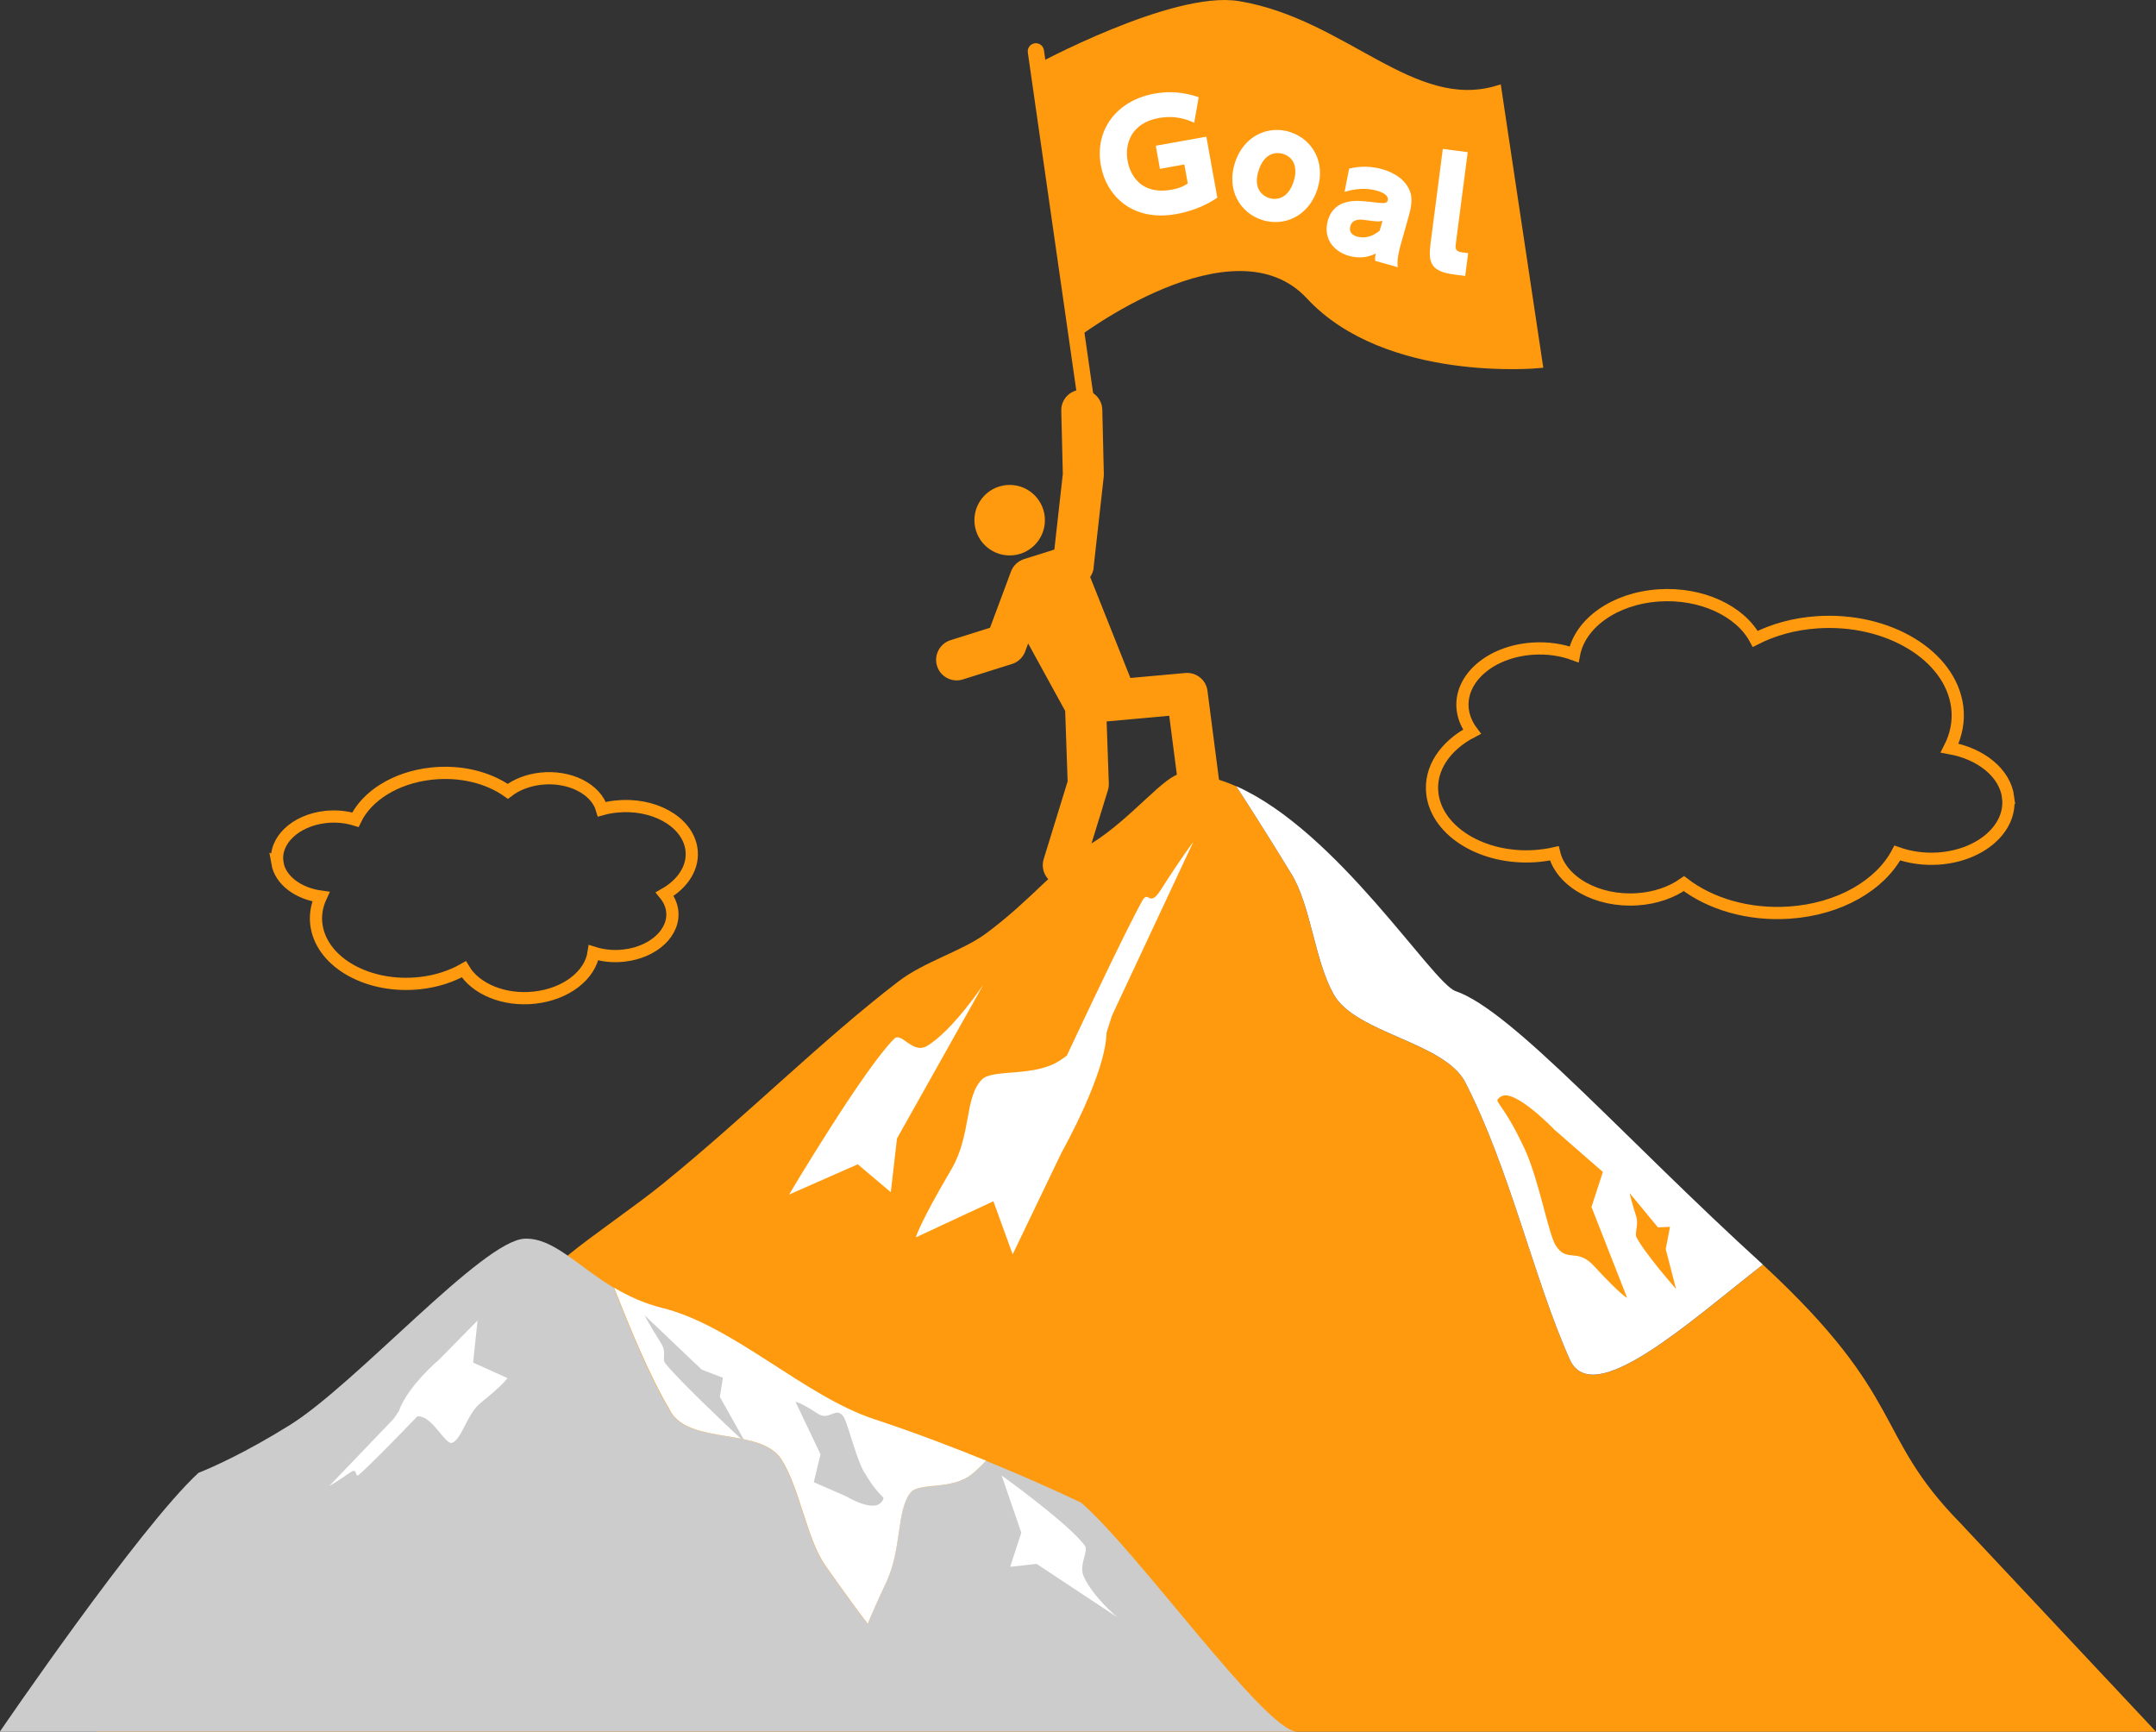<?xml version="1.0" encoding="UTF-8"?>
<svg id="a" data-name="レイヤー 1" xmlns="http://www.w3.org/2000/svg" width="264.85" height="212.69" viewBox="0 0 264.85 212.69">
  <rect x="0" y="0" width="264.85" height="212.69" fill="#333333" stroke="none"/>
  <defs>
    <style>
      .b {
        stroke-width: 1.5px;
      }

      .b, .c {
        fill: none;
      }

      .b, .c, .d {
        stroke: #ff9a0e;
      }

      .b, .d {
        stroke-miterlimit: 10;
      }

      .e {
        fill: #fff;
      }

      .f, .d {
        fill: #ff9a0e;
      }

      .g {
        fill: #bfd8f7;
      }

      .h {
        fill: #ccc;
      }

      .c {
        stroke-linecap: round;
        stroke-linejoin: round;
        stroke-width: 2px;
      }
    </style>
  </defs>
  <path class="f" d="m240.82,187.07c-10.78-10.99-6.41-15.22-24.26-31.74-8.9,6.93-20.9,17.92-23.72,11.65-4.34-9.64-7.36-23.39-12.83-34.02-2.56-4.99-13.48-5.99-16.19-10.85-2.38-4.27-2.76-10.78-5.19-14.79-2.26-3.72-4.52-7.3-6.76-10.74-2.24-.99-4.51-1.57-6.76-1.54-1.93.03-6.09,5.47-10.93,8.49-4.12,2.57-7.52,7.05-13.11,11.16-2.89,2.12-7.53,3.42-10.69,5.84-9.4,7.2-18.62,16.47-28.95,24.86-3.43,2.79-8.43,6.14-11.8,8.9-25.9,21.21-14.95,39.06-17.03,39.01-9.12-.25-40.85,19.4-40.85,19.4h253.11"/>
  <path class="e" d="m158.63,107.31c2.44,4.01,2.82,10.52,5.19,14.79,2.71,4.86,13.63,5.86,16.19,10.85,5.47,10.63,8.49,24.38,12.83,34.02,2.82,6.27,14.81-4.72,23.72-11.65-16.9-15.36-30.78-31.21-37.75-33.59-2.85-.97-14.46-19.64-26.95-25.17,2.24,3.44,4.5,7.03,6.76,10.74Z"/>
  <path class="e" d="m109.43,146.43l-4.06-3.43-8.44,3.72s9.18-15.44,12.92-19.14c.9-.89,2.25,1.94,4.02.89,3.14-1.87,6.92-7.52,6.92-7.52l-10.6,18.88-.76,6.59Z"/>
  <path class="e" d="m124.41,154.09l-2.38-6.55-9.53,4.44s.44-1.69,4.37-8.36c2.48-4.22,1.59-8.88,3.76-11.04,1.34-1.34,6.45-.23,9.62-2.36,5.62-3.77,5.64-7.21,5.68-3.62.07,5.07-5.51,14.93-5.51,14.93l-6.03,12.55Z"/>
  <path class="e" d="m134,132.89l-1.52-1.53-6.61,9.43s10.82-23.5,14.4-30.07c.86-1.58.83.9,2.3-1.39,2.61-4.08,4.02-5.93,4.02-5.93l-10,21.36-2.58,8.13Z"/>
  <path class="f" d="m195.51,148.22l1.39-4.28-5.95-5.19s-4.93-5.14-6.56-4.07c-1.15.76-.03.11,2.93,6.49,1.67,3.6,2.89,10.28,3.74,11.71,1.38,2.32,2.61.29,4.75,2.61,3.38,3.68,4.07,3.91,4.07,3.91l-4.39-11.19Z"/>
  <path class="f" d="m204.62,153.44l.53-2.76-1.48.07-3.48-4.21s.23,1.1.81,2.87c.32,1-.22,2.06.02,2.53,1.01,1.99,4.87,6.37,4.87,6.37l-1.26-4.87Z"/>
  <path class="g" d="m66.93,177.3l-.37-.52c-.14-.02-.29-.05-.43-.07.5.37.8.59.8.59Z"/>
  <g>
    <path class="h" d="m0,212.69h159.36c-3.91,0-19.53-22.07-26.54-28.12,0,0-4.77-2.32-11.71-5.16-.47.51-1.01,1.04-1.65,1.58-2.52,2.12-6.57,1.01-7.64,2.36-1.72,2.17-1.01,6.82-2.99,11.04-1.02,2.19-1.74,3.83-2.26,5.06-1.72-2.3-3.46-4.69-5.21-7.18-2.26-3.23-3.15-9.52-5.38-13.01-2.55-3.98-11.17-1.74-13.62-5.88-2.64-4.46-4.85-9.88-6.95-15.21-4.51-2.7-7.46-6.18-10.97-6.03-5.16.22-20.68,17.82-28.84,22.89-5.46,3.4-9.47,5.17-11.22,5.87-7.28,6.7-24.4,31.79-24.4,31.79Z"/>
    <path class="e" d="m82.38,173.37c2.45,4.14,11.07,1.91,13.62,5.88,2.24,3.5,3.12,9.78,5.38,13.01,1.74,2.49,3.48,4.87,5.21,7.18.51-1.23,1.23-2.87,2.26-5.06,1.97-4.22,1.26-8.87,2.99-11.04,1.07-1.34,5.12-.23,7.64-2.36.64-.54,1.18-1.07,1.65-1.58-4.02-1.64-8.76-3.45-13.72-5.09-8.62-2.84-17.32-11.52-26.1-13.68-2.25-.56-4.17-1.46-5.87-2.48,2.1,5.33,4.32,10.75,6.95,15.21Z"/>
    <path class="e" d="m40.41,182.53s.87-.46,2.63-1.69c.99-.69.46.81,1.09.26,1.4-1.23,4.54-4.44,7.15-7.15.12,0,.25.02.38.04,1.54.24,3.07,3.4,3.82,3.23,1.2-.28,1.86-3.57,3.6-4.95,2.75-2.19,3.26-3.01,3.26-3.01l-4.22-1.9.54-5.17-4.7,4.78s-3.89,3.27-4.98,6.38l-.64.93-7.92,8.26Z"/>
    <path class="h" d="m106.21,180.92c-1.15-1.98-2.07-6.26-2.64-7-.94-1.18-1.7.64-3.13-.3-2.26-1.49-2.71-1.43-2.71-1.43l3.06,6.42-.82,3.44,3.95,1.72s3.3,2.01,4.33.74c.73-.9.02-.09-2.02-3.6Z"/>
    <path class="h" d="m88.8,169.22l-2.6-1-7.02-6.68s.64,1.26,2.02,3.43c.78,1.22.03,1.87.56,2.52,1.81,2.22,7.37,7.46,9.26,9.22.12.02.23.05.34.07l-2.93-5.2.37-2.35Z"/>
    <path class="e" d="m124.09,192.45l1.37-4.2-2.41-7.02s8.15,5.83,10.22,8.61c.5.67-.78,2.34-.15,3.76,1.13,2.54,4.14,5.04,4.14,5.04l-9.92-6.56-3.26.36Z"/>
  </g>
  <g>
    <path class="d" d="m127.2,8.53S144.15-.68,152.11.63c12.99,2.14,21.39,13.5,31.84,10.38l5.06,33.71s-18.62,1.79-28.09-8.4-29.07,4.91-29.07,4.91l-4.65-32.7Z"/>
    <circle class="f" cx="124.03" cy="63.89" r="4.33"/>
    <path class="f" d="m134.34,69.7l1.24-11.09c.01-.11.02-.23.02-.34l-.19-7.94c-.03-1.39-1.19-2.5-2.58-2.46-1.39.03-2.5,1.19-2.46,2.58l.19,7.77-1.04,9.28-3.72,1.17c-.74.24-1.34.8-1.61,1.53l-2.57,6.9-4.86,1.53c-1.32.42-2.07,1.84-1.65,3.17.42,1.33,1.84,2.07,3.17,1.65l6.04-1.9c.07-.02.14-.05.2-.07.65-.27,1.16-.79,1.41-1.45l.37-1,4.55,8.29.3,8.65-2.94,9.55c-.41,1.33.34,2.75,1.67,3.16.58.18,1.18.14,1.7-.08.67-.28,1.22-.84,1.45-1.59l3.07-9.96c.08-.27.12-.55.11-.83l-.27-7.61,7.69-.7,1.18,9.09c.18,1.38,1.44,2.36,2.83,2.18.22-.03.44-.09.64-.17,1.03-.42,1.69-1.5,1.54-2.66l-1.49-11.5c-.17-1.35-1.38-2.31-2.73-2.19l-6.74.61-4.94-12.4c.23-.34.39-.73.44-1.16Z"/>
    <line class="c" x1="133.43" y1="49.38" x2="127.25" y2="6.31"/>
    <g>
      <path class="e" d="m146.71,15.08c-1.41-.66-2.81-.86-4.33-.59-3.35.6-4.25,3.08-3.86,5.28.3,1.66,1.58,4.21,5.4,3.53,1.08-.19,1.58-.5,1.99-.76l-.42-2.34-3,.54-.51-2.84,6.21-1.11,1.35,7.49c-.81.55-2.5,1.56-5.03,2.01-5.43.98-8.62-2.27-9.28-5.98-.79-4.39,2-7.99,6.59-8.81,1.87-.34,3.63-.18,5.43.44l-.55,3.14Z"/>
      <path class="e" d="m158.51,16.23c2.69.87,4.39,3.7,3.32,7.02-1.08,3.34-4.11,4.63-6.81,3.76-2.68-.87-4.4-3.68-3.31-7.04,1.08-3.34,4.13-4.61,6.8-3.75Zm-2.62,8.09c.73.24,2.28.27,3.02-2.01.5-1.55.14-2.95-1.27-3.4-.7-.23-2.27-.3-3.02,2.01-.77,2.37.62,3.19,1.27,3.4Z"/>
      <path class="e" d="m165.73,20.71c.5-.12,2.09-.49,4.02.06.71.2,2.6.81,3.38,2.54.25.57.45,1.37-.04,3.11l-.99,3.51c-.52,1.84-.44,2.5-.39,2.89l-2.77-.78c-.04-.33-.02-.51.05-.9-1.02.53-2.14.6-3.26.29-2.05-.58-3.19-2.28-2.62-4.31.81-2.86,3.65-2.5,5.2-2.33,1.74.21,2.05.24,2.17-.19.09-.33-.1-.83-1.34-1.18-1.79-.51-3.36-.02-3.97.15l.56-2.85Zm4.09,6.42c-.57.12-.73.07-2.16-.11-.54-.08-1.51-.18-1.78.76-.16.55.07,1.06.8,1.27.4.11,1.51.37,2.81-.73l.34-1.19Z"/>
      <path class="e" d="m179.98,33.89l-1.31-.17c-2.95-.38-3.24-1.47-2.93-3.87l1.5-11.56,3.06.4-1.47,11.3c-.09.69.1.92.83,1.01l.69.09-.36,2.81Z"/>
    </g>
  </g>
  <path class="b" d="m246.69,97.93c-.39-3.01-3.37-5.37-7.19-6.05.8-1.57,1.16-3.29.93-5.07-.82-6.32-8.52-10.97-17.21-10.38-2.84.19-5.42.93-7.6,2.04-1.83-3.42-6.6-5.7-11.87-5.34-5.46.37-9.67,3.45-10.39,7.24-1.53-.56-3.28-.83-5.11-.7-5.21.36-9.04,3.72-8.56,7.52.13.97.53,1.88,1.13,2.68-3.27,1.69-5.26,4.56-4.86,7.67.6,4.64,6.25,8.04,12.62,7.61.81-.06,1.6-.17,2.35-.34.86,3.49,5.27,5.98,10.21,5.64,2.24-.15,4.22-.86,5.72-1.92,3.23,2.48,7.92,3.9,12.95,3.56,6.17-.42,11.17-3.38,13.26-7.32,1.52.54,3.25.8,5.05.68,5.21-.36,9.04-3.72,8.56-7.52Z"/>
  <path class="b" d="m34.07,105.99c.37,2.15,2.58,3.76,5.35,4.14-.53,1.15-.74,2.4-.52,3.67.77,4.52,6.45,7.63,12.68,6.95,2.03-.22,3.87-.83,5.4-1.7,1.42,2.4,4.91,3.9,8.69,3.48,3.91-.43,6.84-2.77,7.25-5.51,1.12.35,2.38.5,3.7.35,3.74-.41,6.39-2.94,5.93-5.66-.12-.69-.43-1.33-.89-1.89,2.3-1.31,3.64-3.43,3.26-5.66-.57-3.32-4.73-5.6-9.3-5.09-.58.06-1.14.17-1.68.32-.72-2.48-3.96-4.14-7.51-3.75-1.61.18-3.01.75-4.05,1.55-2.39-1.69-5.81-2.57-9.41-2.17-4.42.49-7.93,2.76-9.31,5.66-1.11-.34-2.36-.48-3.65-.34-3.74.41-6.39,2.94-5.92,5.66Z"/>
</svg>